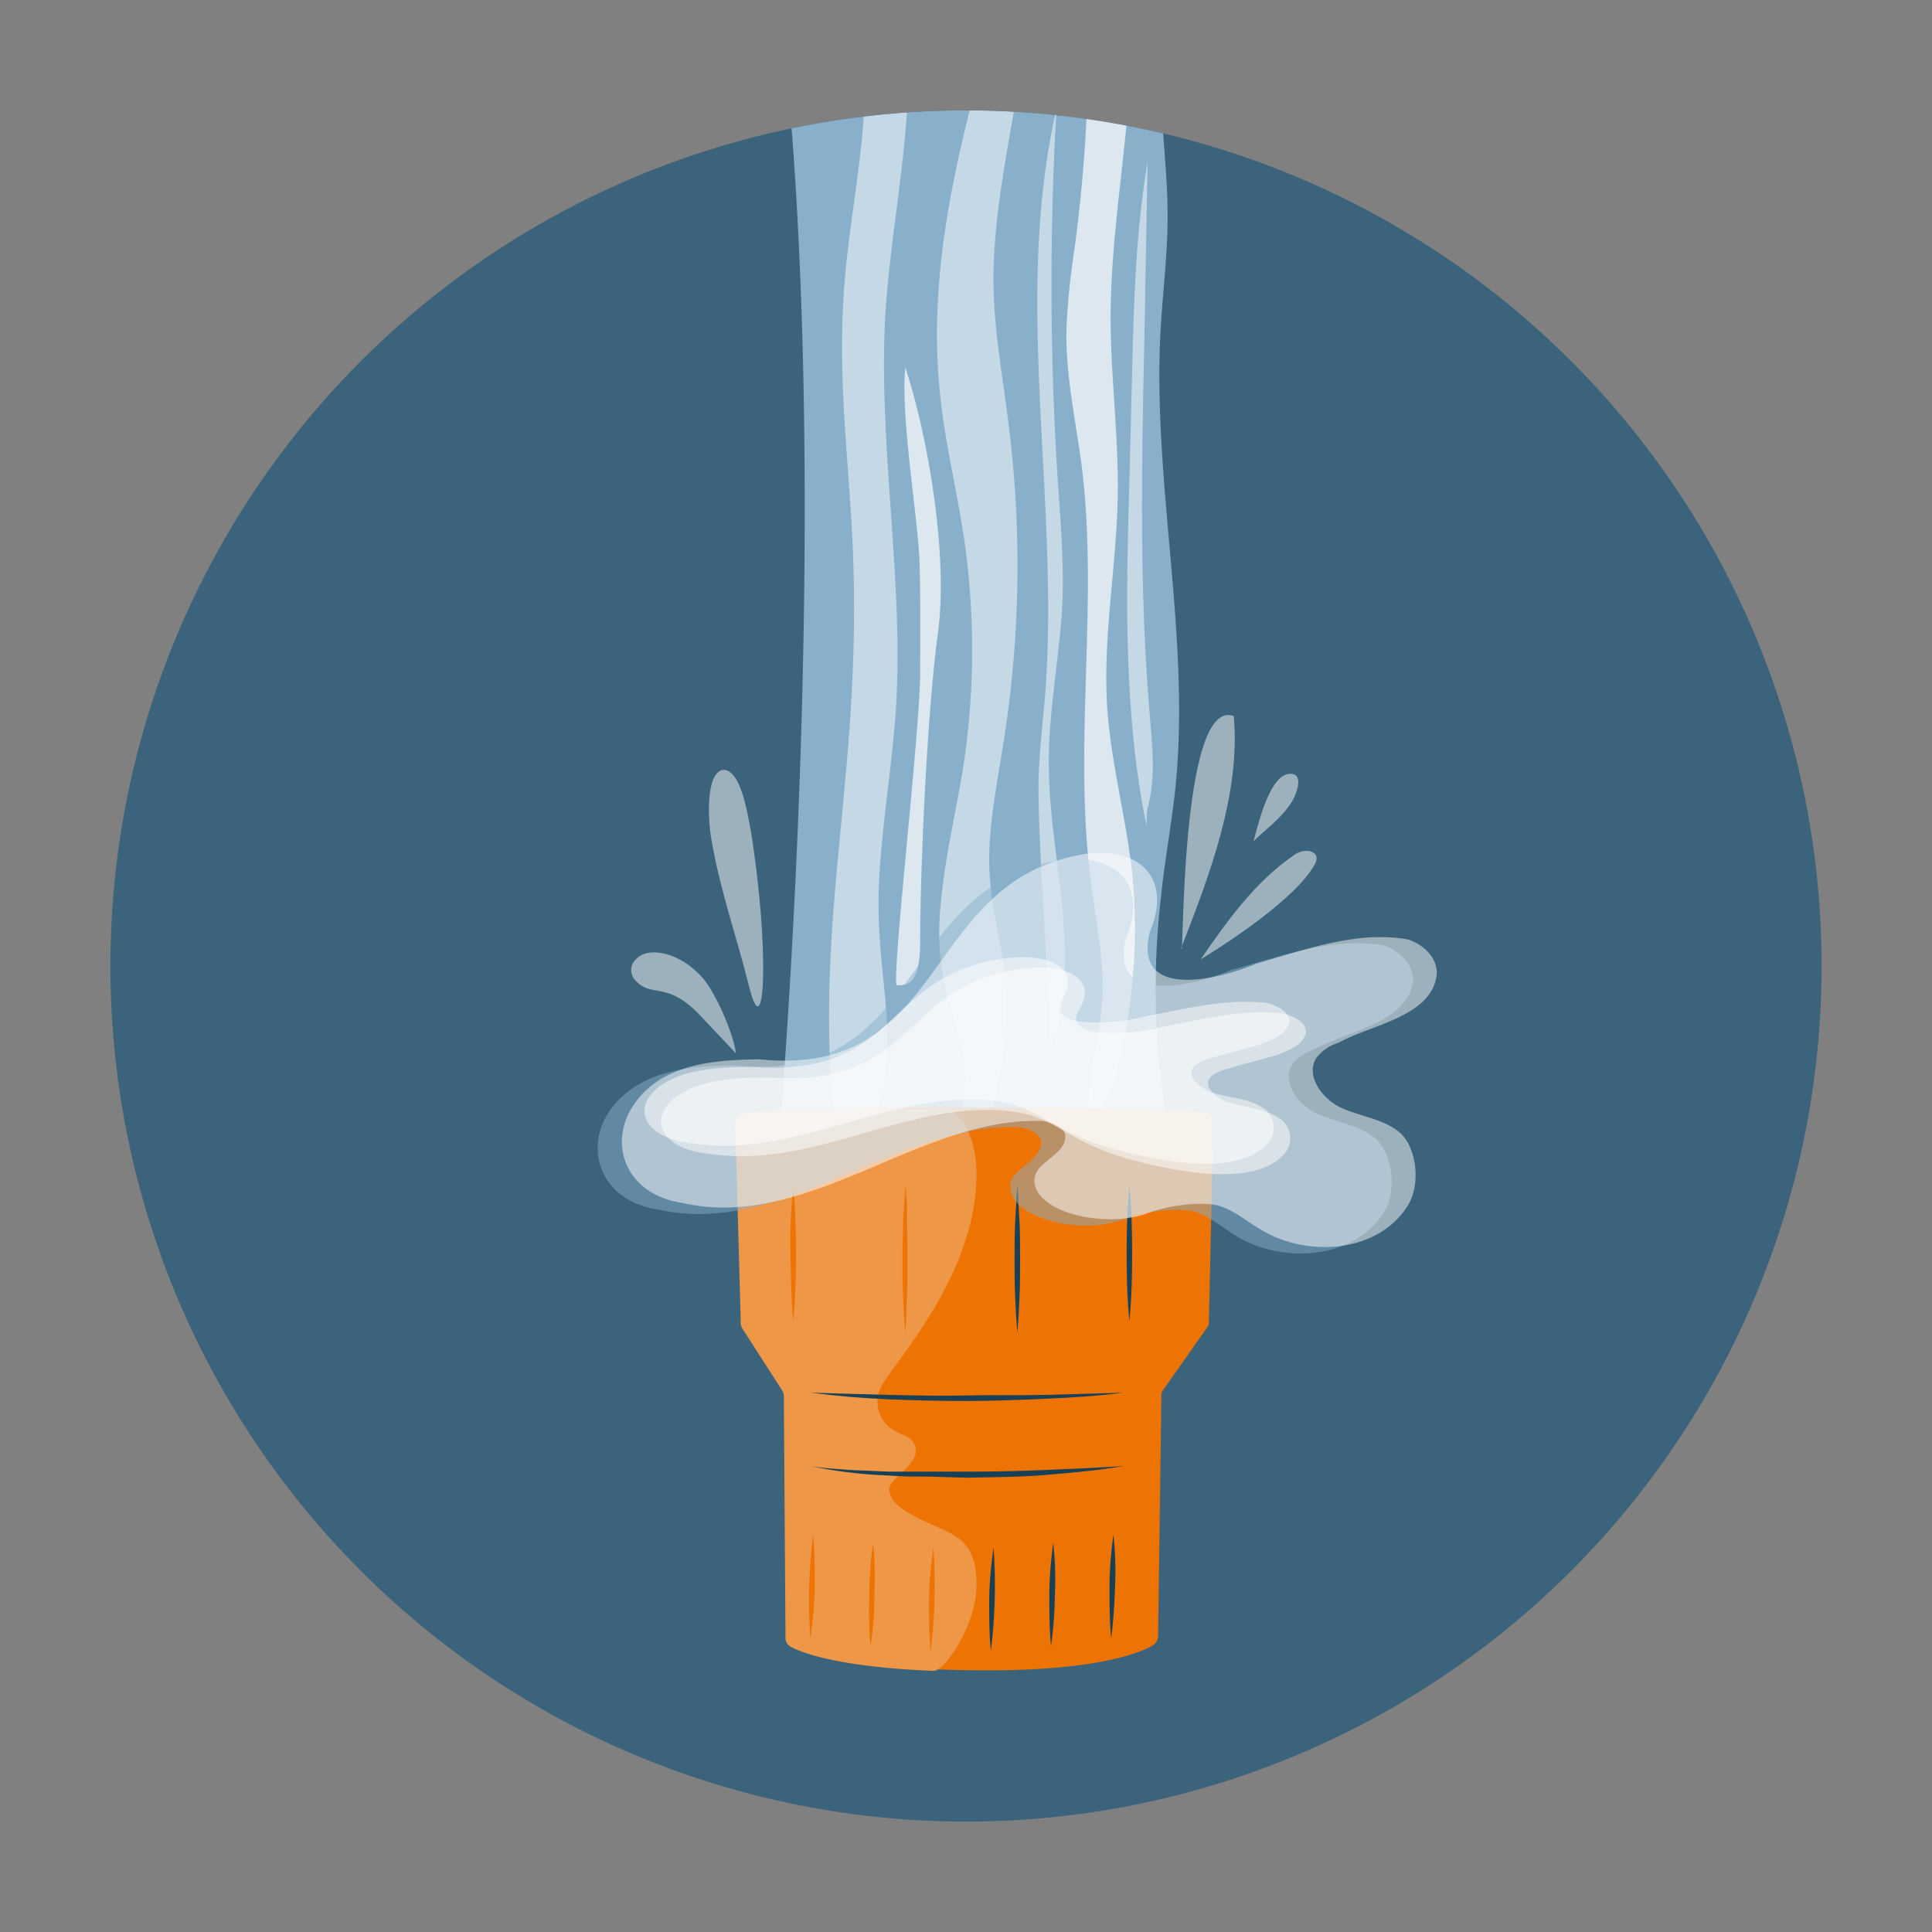 <svg xmlns="http://www.w3.org/2000/svg" xmlns:xlink="http://www.w3.org/1999/xlink" width="350" height="350" viewBox="0 0 350 350"><rect x="0" y="0" width="350" height="350" fill="#808080" stroke="none"/><defs><style>.a{fill:none;}.b{fill:#ed7303;}.c{fill:#ed9747;}.d{fill:#184157;}.e{fill:#3b637b;}.f{clip-path:url(#a);}.g{fill:#88b0cb;}.h{opacity:0.7;}.i{fill:#fff;}.j{opacity:0.5;}</style><clipPath id="a"><circle class="a" cx="175" cy="175" r="155"></circle></clipPath></defs><path class="b" d="M177.4,226.5c19.9,0,27.7-3.2,30.2-4.6a1.9,1.9,0,0,0,.9-1.6l.7-44.1a1.5,1.5,0,0,1,.4-1.1l7.9-11.2a2,2,0,0,0,.3-1.1l.9-36.3a2,2,0,0,0-1.8-2c-3.8-.4-14.4-1-42.2-1s-37,.6-40.6.9a2.1,2.1,0,0,0-1.8,2.1l1,36.3a1.7,1.7,0,0,0,.3,1l7.3,11.3a2,2,0,0,1,.3,1.1l.2,44.1a2.1,2.1,0,0,0,1.1,1.7c2.7,1.4,11.5,4.5,34.9,4.5"></path><path class="c" d="M133.1,124.6a2.1,2.1,0,0,0-1.8,2.1l1,36.3a1.7,1.7,0,0,0,.3,1l7.3,11.3a2,2,0,0,1,.3,1.1l.3,44.1a1.8,1.8,0,0,0,1,1.7c2.4,1.2,9.2,3.6,26,4.3,2.2.1,7.9-8.6,7.9-15.5,0-10.2-5.3-9.1-12.8-13.5-1.5-.9-3.1-2.3-3.2-4.1s4.9-4.3,4.9-7-2.5-2.7-4.6-4.2a5.9,5.9,0,0,1-1.7-7.7c3-5.1,17.4-20.6,17.4-38.7,0-8.6-4.3-12.1-5.5-12.1C145.8,123.7,136.5,124.3,133.1,124.6Z"></path><path class="b" d="M167.5,204a75.3,75.3,0,0,1,.2,9.5,60.8,60.8,0,0,1-.7,9.5c-.3-3.2-.3-6.4-.3-9.5A76.1,76.1,0,0,1,167.5,204Z"></path><path class="d" d="M200.4,201.7a59.1,59.1,0,0,1,.3,9.4c-.1,3.2-.3,6.3-.7,9.5a75.4,75.4,0,0,1-.3-9.5C199.8,207.9,200,204.8,200.4,201.7Z"></path><path class="b" d="M145.5,201.7c.3,3.1.3,6.3.3,9.4a76.1,76.1,0,0,1-.8,9.5,75.3,75.3,0,0,1-.2-9.5A73,73,0,0,1,145.5,201.7Z"></path><path class="d" d="M178.5,204a75.3,75.3,0,0,1,.2,9.5,75.9,75.9,0,0,1-.7,9.5c-.3-3.2-.3-6.4-.3-9.5A76.1,76.1,0,0,1,178.5,204Z"></path><path class="d" d="M189.5,203.1a75.7,75.7,0,0,1,.2,9.5,75.9,75.9,0,0,1-.7,9.5c-.3-3.2-.3-6.4-.3-9.5A76.1,76.1,0,0,1,189.5,203.1Z"></path><path class="b" d="M156.5,203.1c.3,3.2.3,6.4.3,9.5a76.1,76.1,0,0,1-.8,9.5,75.7,75.7,0,0,1-.2-9.5A60.8,60.8,0,0,1,156.5,203.1Z"></path><path class="b" d="M162.4,164.7c-.2-2.2-.3-4.5-.4-6.7s-.1-4.5-.1-6.7,0-4.5.1-6.7v-3.4l.3-3.3c.1,1.1.1,2.2.2,3.3l.2,3.4c.1,2.2.1,4.5.1,6.7s0,4.5-.1,6.7S162.6,162.5,162.4,164.7Z"></path><path class="d" d="M182.8,164.7c-.2-2.2-.3-4.5-.3-6.7s-.1-4.5-.2-6.7.1-4.5.2-6.7v-3.4c.1-1.1.1-2.2.2-3.3.2,1.1.2,2.2.3,3.3v3.4c.1,2.2.1,4.5.1,6.7s0,4.5-.1,6.7A50.2,50.2,0,0,1,182.8,164.7Z"></path><path class="d" d="M203.3,162.6c-.4-4.1-.5-8.3-.5-12.4s.1-8.2.5-12.3c.4,4.1.5,8.2.5,12.3S203.7,158.5,203.3,162.6Z"></path><path class="b" d="M141.9,162.6c-.4-4.1-.5-8.3-.5-12.4s.1-8.2.5-12.3c.4,4.1.5,8.2.5,12.3S142.3,158.5,141.9,162.6Z"></path><path class="d" d="M202.2,189.1a137.1,137.1,0,0,1-14.2,1.6c-4.8.3-9.6.4-14.4.5h-7.1l-7.2-.2a95,95,0,0,1-14.2-1.8,55.1,55.1,0,0,0,7.1.7l7.1.3h14.3c4.8,0,9.6-.1,14.3-.3l7.2-.3Z"></path><path class="d" d="M202.2,175.7c-4.7.6-9.5.9-14.3,1.1s-9.5.4-14.3.4l-14.3-.3c-4.7-.3-9.5-.6-14.2-1.2l7.1.2,7.2.2c4.7.1,9.5.2,14.2.1s9.6,0,14.3-.1l7.2-.2Z"></path><circle class="e" cx="175" cy="175" r="155"></circle><g class="f"><path class="g" d="M141.5,201.9c0,.2,69.7,0,69.7,0a143.1,143.1,0,0,1-.9-39.2c.7-6.9,2-13.7,2.7-20.6,2.6-27-4.1-54.2-2.8-81.4.4-7.8,1.5-15.6,1.3-23.4-.2-12.9-3.4-26.5,1.9-38.1H141C148.5,59.1,146,142.5,141.5,201.9Z"></path><g class="h"><path class="i" d="M197.6,205.3c-1.5-7.6,1.3-15.4,2-23.1s-1.2-15.7-2.1-23.5c-3-24.5,1.5-49.5-1.5-74-1.1-8.4-3-16.8-2.8-25.3a130.9,130.9,0,0,1,1.4-13.9,279.9,279.9,0,0,0,2.3-50.1l7.6,1c2.1,20.3-3.3,40.7-3.3,61.2,0,10.4,1.4,20.9,1.3,31.4-.1,13.1-2.8,26.3-1.9,39.4.7,10,3.4,19.7,4.5,29.7a102.4,102.4,0,0,1-3.6,38.9Z"></path></g><g class="j"><path class="i" d="M171.8,207.2c8-17.1-2.5-21.6-1.6-40.4.5-9.7,2.9-19,4.4-28.5a140.2,140.2,0,0,0,.1-40.4c-1.3-8.9-3.5-17.6-4.4-26.5-2.6-24.3,4.3-48.6,11.1-72.1l5-2.9c-.3,18.8-6.8,37.2-6.4,56,.2,8.2,1.7,16.2,2.7,24.3a204.1,204.1,0,0,1-1,58.4c-1.2,7.8-2.9,15.6-2.4,23.5s2.5,13.1,3,19.8c.8,9.8-1.7,19.5-4.1,28.9Z"></path></g><g class="j"><path class="i" d="M156.9,207c7.8-18.3,1.2-28.6,2.4-48.4.6-10,2.3-20,3-30,1.5-23.9-3.3-47.9-1.9-71.9,1.1-17.2,5.3-34.2,3.9-51.4-.3-3.6-1-7.4-3.5-10.1l-7.4,1.1c6.8,17.1,1.1,36.3-.4,54.8s1.1,34,1.6,51.1c1.3,43.6-8.6,67.8-2.3,111Z"></path></g><g class="j"><path class="i" d="M207.8,146.8c1.6-5.5,1-11.3.5-17.1-1.9-22.4-1.5-45-1-67.6l.6-32.8c-2.1,12.4-2.5,25.1-2.8,37.7l-.5,20.1c-.6,20.9-1.1,42,3.1,62.5"></path></g><g class="j"><path class="i" d="M191.2,187.3c4.5-15.7-1.1-32.3-1.2-48.6-.1-10.1,2.1-20.2,2.5-30.3.2-7.2-.4-14.5-.9-21.7a554.7,554.7,0,0,1-.2-67c-8,34.7.7,71.1-2.1,106.6-.4,4.5-.9,8.9-1.1,13.4s.1,10.2.3,15.3l1.9,35.2"></path></g><g class="h"><path class="i" d="M162.5,178.5c-1.2,0,4.3-46.8,4.2-56.9,0-8.6.1-10.7-.1-19.2s-3.5-26.3-2.6-35.9c4.3,13.2,7.8,34.5,5.9,48.3s-3.2,42-3.2,55.7C166.7,178.2,164.6,178.5,162.5,178.5Z"></path></g><path class="b" d="M178.9,302.6c19.7,0,27.5-3.1,29.9-4.5a2,2,0,0,0,1-1.6l.6-43.7a1.5,1.5,0,0,1,.4-1.1l7.8-11.1a1.5,1.5,0,0,0,.4-1.1l.8-36a2,2,0,0,0-1.8-2c-3.7-.3-14.2-.9-41.8-.9s-36.7.6-40.2.9a2,2,0,0,0-1.8,2l1,36a2,2,0,0,0,.3,1.1l7.2,11.1a2,2,0,0,1,.3,1.1l.3,43.7a1.8,1.8,0,0,0,1.1,1.7c2.6,1.4,11.3,4.4,34.5,4.4"></path><path class="c" d="M135,201.7a2,2,0,0,0-1.8,2l1,36a1.7,1.7,0,0,0,.3,1l7.2,11.2a2,2,0,0,1,.3,1.1l.3,43.7a1.8,1.8,0,0,0,1.1,1.7c2.3,1.2,9,3.6,25.7,4.3,2.2,0,7.8-8.6,7.8-15.4,0-10.1-5.3-9-12.6-13.4-1.6-.9-3.1-2.3-3.2-4.1s4.8-4.2,4.8-6.9-2.4-2.7-4.5-4.1a6,6,0,0,1-1.7-7.7c2.9-5.1,17.2-20.4,17.2-38.4,0-8.4-4.2-11.9-5.5-11.9C147.6,200.8,138.4,201.4,135,201.7Z"></path><path class="b" d="M169.1,280.4a97.2,97.2,0,0,1-.5,18.7c-.3-3.1-.3-6.2-.3-9.4A73,73,0,0,1,169.1,280.4Z"></path><path class="d" d="M201.7,278a59.5,59.5,0,0,1,.3,9.4c-.1,3.1-.3,6.3-.7,9.4-.3-3.2-.3-6.3-.3-9.4S201.3,281.1,201.7,278Z"></path><path class="b" d="M147.3,278c.3,3.2.3,6.3.3,9.4a74.5,74.5,0,0,1-.8,9.4,98.5,98.5,0,0,1,.5-18.8Z"></path><path class="d" d="M180,280.4a97.2,97.2,0,0,1-.5,18.7c-.3-3.1-.3-6.2-.3-9.4A73,73,0,0,1,180,280.4Z"></path><path class="d" d="M190.8,279.5a59.1,59.1,0,0,1,.3,9.4,72.8,72.8,0,0,1-.7,9.3c-.3-3.1-.3-6.2-.3-9.3S190.4,282.6,190.8,279.5Z"></path><path class="b" d="M158.2,279.5a73.8,73.8,0,0,1,.2,9.4,58.2,58.2,0,0,1-.7,9.3,72.2,72.2,0,0,1-.2-9.3A58.6,58.6,0,0,1,158.2,279.5Z"></path><path class="b" d="M164,241.4c-.2-2.2-.3-4.4-.4-6.6s-.1-4.5-.1-6.7.1-4.4.1-6.6l.2-3.4c.1-1.1.1-2.2.2-3.3l.3,3.3v3.4c.1,2.2.1,4.4.1,6.6s0,4.4-.1,6.7S164.2,239.2,164,241.4Z"></path><path class="d" d="M184.3,241.4c-.2-2.2-.3-4.4-.4-6.6s-.1-4.5-.1-6.7,0-4.4.1-6.6l.2-3.4c0-1.1.1-2.2.2-3.3.1,1.1.2,2.2.2,3.3l.2,3.4c.1,2.2.1,4.4.1,6.6s0,4.4-.1,6.7S184.5,239.2,184.3,241.4Z"></path><path class="d" d="M204.6,239.3c-.4-4.1-.5-8.2-.5-12.2s.1-8.2.5-12.3c.4,4.1.5,8.2.5,12.3S205,235.2,204.6,239.3Z"></path><path class="b" d="M143.7,239.3c-.4-4.1-.4-8.2-.5-12.2s.1-8.2.5-12.3c.4,4.1.5,8.2.5,12.3S144.1,235.2,143.7,239.3Z"></path><path class="d" d="M203.5,265.6c-4.7.8-9.4,1.2-14.1,1.6s-9.5.4-14.2.5l-7.1-.2c-2.4,0-4.8,0-7.1-.2a82.3,82.3,0,0,1-14.1-1.7c2.3.4,4.7.5,7,.7l7.1.3h14.2q7.1,0,14.1-.3l7.1-.3Z"></path><path class="d" d="M203.5,252.3c-4.7.6-9.4.9-14.1,1.1s-9.5.4-14.2.4-9.5-.1-14.2-.3-9.5-.6-14.1-1.2l7,.2,7.1.2c4.7.1,9.5.2,14.2.1s9.4,0,14.1-.1l7.1-.2Z"></path><g class="j"><path class="g" d="M188.6,207c0-1.6-2.2-2.6-3.9-2.8-22.3-.9-42.7,20.1-65.6,14.9-12.4-1.9-14.6-15.2-4.3-22.1,5.3-3.5,12-3.9,18.3-4,34.3,3.5,29.4-31.5,58-37,10.1-1.9,17.2,3.5,12.9,13.9-3.2,12.5,12.4,8.7,19.1,5.8,8.8-2.4,18.5-6.1,27.7-4.4,2.6.9,5,3.2,5.2,6-.5,7.9-11.9,9.5-17.8,12.7-1.5.7-3.1,1.4-4,2.7-2.2,3.2.9,7.5,4.5,9.1s7.6,2,10.5,4.5,4,9.1,1.6,13.2c-5.4,8.7-18.4,9.5-26.7,4.5-2.5-1.5-4.7-3.5-7.4-4.4s-8.6-.3-12.7,1.1c-7.3,3.2-21,.3-21-5.8C183,211.7,188.6,210.5,188.6,207Z"></path></g><g class="j"><path class="i" d="M193,205.9c0-1.6-2.2-2.6-4-2.8-22.2-1-42.6,20.1-65.5,14.8-12.4-1.9-14.6-15.1-4.3-22.1,5.3-3.4,11.9-3.8,18.3-3.9,34.2,3.5,29.3-31.6,58-37,10-2,17.2,3.5,12.8,13.9-3.1,12.5,12.4,8.7,19.2,5.8,8.8-2.5,18.4-6.1,27.6-4.4,2.7.9,5.1,3.1,5.2,6-.5,7.9-11.9,9.4-17.8,12.7a8,8,0,0,0-4,2.7c-2.1,3.2,1,7.5,4.5,9.1s7.7,2,10.6,4.5,3.9,9,1.5,13.1c-5.4,8.8-18.4,9.5-26.6,4.5-2.5-1.4-4.7-3.4-7.5-4.3s-8.5-.3-12.6,1.1c-7.4,3.1-21,.3-21-5.8C187.4,210.5,193,209.3,193,205.9Z"></path></g><g class="j"><path class="i" d="M180.2,201.1c-17.6-.6-33.7,10.7-51.9,7.9-9.8-1-11.5-8-3.4-11.7,4.2-1.9,9.5-2.1,14.5-2.1,27.1,1.8,23.3-16.8,45.9-19.7,8-1.1,13.6,1.9,10.2,7.4s9.8,4.6,15.1,3.1c7-1.3,14.6-3.3,21.9-2.4,2.1.5,4,1.7,4.1,3.2-.3,4.2-9.4,5.1-14,6.8a7.3,7.3,0,0,0-3.2,1.4c-1.7,1.7.8,4,3.5,4.8s6.1,1.1,8.4,2.5a4.3,4.3,0,0,1,1.2,6.9c-4.2,4.7-14.2,3.8-21.1,2.4C190.8,207.6,193.4,201.6,180.2,201.1Z"></path></g><g class="j"><path class="i" d="M177.2,199.2c-17.6-.6-33.8,10.7-51.9,7.9-9.8-1-11.5-8-3.4-11.7,4.2-1.9,9.5-2.1,14.5-2.1,27.1,1.8,23.2-16.8,45.9-19.7,8-1,13.6,1.9,10.2,7.4s9.8,4.6,15.1,3.1c7-1.3,14.6-3.3,21.9-2.4,2.1.5,4,1.7,4.1,3.2-.4,4.2-9.4,5.1-14.1,6.8a6.8,6.8,0,0,0-3.1,1.4c-1.7,1.7.7,4,3.5,4.9s6.1,1,8.4,2.4a4.3,4.3,0,0,1,1.2,6.9c-4.3,4.7-14.2,3.8-21.1,2.4C187.7,205.7,190.4,199.7,177.2,199.2Z"></path></g><g class="j"><path class="i" d="M214,171.7c5.1-13.1,10.8-28,9.5-42C213.6,126.2,214.5,176.4,214,171.7Z"></path><path class="i" d="M136,150.4c-.6-3.2-1.2-6.5-2.4-8.8s-3-3-4.2-.8-1.2,7.6-.5,11.4c1.6,9.3,4.5,17.3,6.7,26.1C138.6,190.8,139.5,172,136,150.4Z"></path><path class="i" d="M126.5,183.6c-5.7-5.8-8.4-2.9-11.2-5.8a2.7,2.7,0,0,1,.1-4.2c2.1-2.1,7.8-1.2,12,3.7,2.3,2.7,5.5,10,5.9,13.5Z"></path><path class="i" d="M238,156.9c1.8-2.7-1.6-3.6-3.7-1.9-7,4.8-12,11.9-16.8,18.8C217.5,173.8,233.8,164.1,238,156.9Z"></path><path class="i" d="M233.8,145.6c1-1.4,2.7-5.7-.3-5.4s-5,6.6-6.4,12.2C228.9,150.5,231.7,148.7,233.8,145.6Z"></path></g></g></svg>